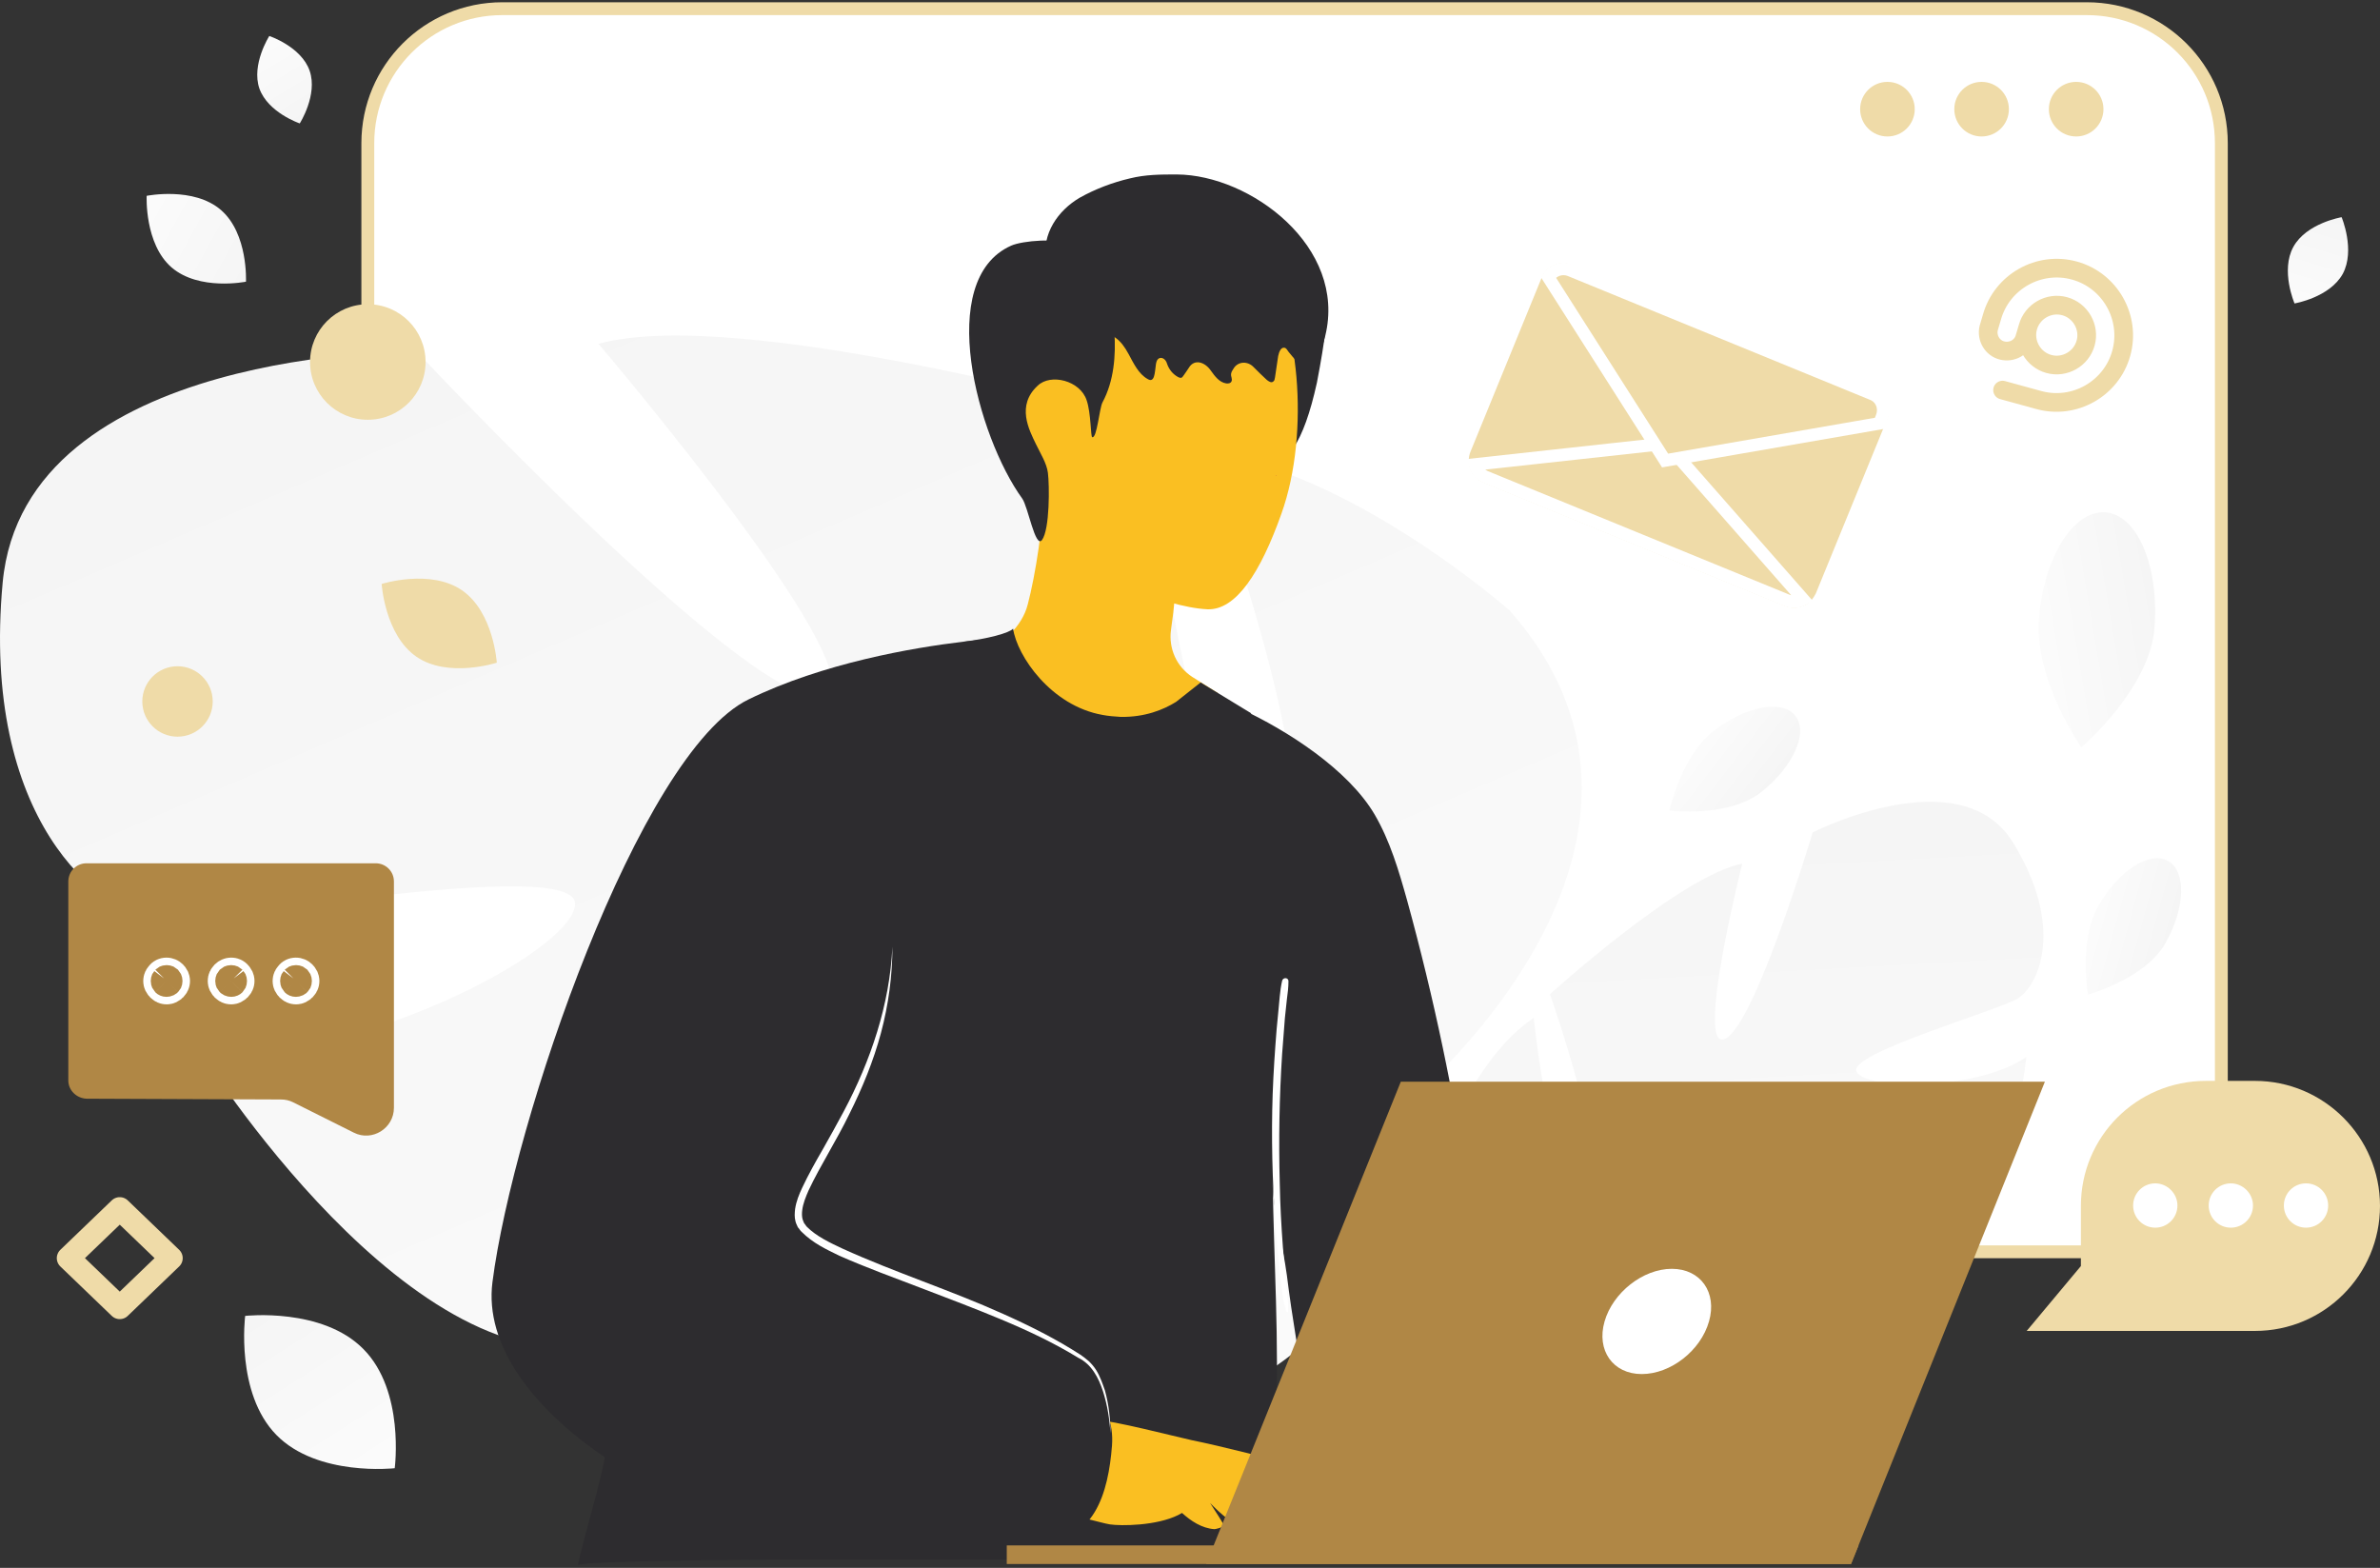 <svg width="548" height="361" viewBox="0 0 548 361" fill="none" xmlns="http://www.w3.org/2000/svg">
<rect x="0" y="0" width="548" height="361" fill="#333333" stroke="none"/>
<path d="M480.498 2H115.662C98.537 2 84.69 15.847 84.69 32.972V257.249C84.69 274.374 98.537 288.221 115.662 288.221H480.498C497.624 288.221 511.471 274.374 511.471 257.249V32.972C511.471 15.847 497.624 2 480.498 2Z" fill="white" stroke="#EFDBA8" stroke-width="2.959"/>
<path d="M478.04 31.423C474.568 31.423 471.754 28.609 471.754 25.138C471.754 21.666 474.568 18.852 478.04 18.852C481.511 18.852 484.325 21.666 484.325 25.138C484.325 28.609 481.511 31.423 478.04 31.423Z" fill="#EFDBA8"/>
<path d="M456.267 31.423C452.796 31.423 449.982 28.609 449.982 25.138C449.982 21.666 452.796 18.852 456.267 18.852C459.739 18.852 462.553 21.666 462.553 25.138C462.553 28.609 459.739 31.423 456.267 31.423Z" fill="#EFDBA8"/>
<path d="M434.587 31.423C431.115 31.423 428.301 28.609 428.301 25.138C428.301 21.666 431.115 18.852 434.587 18.852C438.058 18.852 440.872 21.666 440.872 25.138C440.872 28.609 438.058 31.423 434.587 31.423Z" fill="#EFDBA8"/>
<path d="M0.611 134.179C5.621 79.977 95.896 80.888 95.896 80.888C95.896 80.888 171.05 161.234 188.631 160.414C206.303 159.594 137.8 79.157 137.8 79.157C170.685 70.139 263.056 96.283 263.056 96.283C263.056 96.283 276.173 203.047 293.026 197.854C309.878 192.662 276.72 103.935 276.72 103.935C310.789 108.035 347.592 140.556 347.592 140.556C396.054 195.486 322.996 254.88 322.996 254.88C322.996 254.88 328.28 291.773 358.25 329.942C358.25 329.942 364.718 336.866 372.188 349.163L363.351 350.712C362.258 348.526 361.074 346.339 359.799 344.244C359.799 344.244 359.799 344.153 359.707 344.153C358.888 342.878 357.612 341.056 356.155 338.961C352.511 334.133 350.051 330.58 348.412 327.938C337.48 312.725 322.085 293.231 313.522 290.043C313.522 290.043 314.251 288.494 314.706 285.67C314.342 287.037 313.978 288.494 313.522 290.043C304.048 325.023 229.441 343.607 185.807 342.24C142.172 340.874 158.478 325.843 177.791 302.614C197.103 279.385 245.474 276.196 258.228 266.267C270.981 256.246 249.118 252.329 221.425 259.344C193.732 266.358 184.623 296.875 139.986 309.082C95.441 321.288 46.067 242.036 46.067 242.036C79.043 246.317 132.152 219.262 132.425 208.148C132.698 196.943 49.802 212.521 36.32 211.519C22.747 210.426 -4.4 188.472 0.611 134.179Z" fill="url(#paint0_linear_324_239)"/>
<path d="M463.463 193.938C451.347 174.352 417.369 191.66 417.369 191.66C417.369 191.66 404.069 236.206 397.146 239.212C390.223 242.218 401.154 198.857 401.154 198.857C386.943 201.59 356.882 228.918 356.882 228.918C356.882 228.918 372.004 271.824 364.625 273.008C357.246 274.192 353.147 234.384 353.147 234.384C341.031 242.309 333.197 261.621 333.197 261.621C325.181 291.592 364.078 300.337 364.078 300.337C364.078 300.337 368.997 315.276 364.807 335.408C364.807 335.408 363.623 339.234 363.167 345.338L366.811 344.245C366.811 343.242 366.902 342.149 366.993 341.147C367.084 340.51 367.175 339.599 367.358 338.505C367.813 335.955 368.086 334.133 368.269 332.858C369.544 325.023 371.73 314.73 374.372 311.906C374.372 311.906 373.825 311.45 373.097 310.448C373.461 310.904 373.917 311.359 374.372 311.906C384.575 323.384 416.276 316.369 432.582 307.624C448.888 298.879 439.869 296.237 428.118 291.136C416.458 285.944 397.51 293.869 390.769 292.502C384.028 291.136 391.589 285.488 403.431 282.937C415.274 280.387 424.474 290.225 443.604 286.49C462.734 282.755 466.56 243.402 466.56 243.402C454.9 251.236 429.667 250.963 427.48 246.773C425.294 242.582 459.637 232.835 464.556 229.92C469.384 227.005 475.579 213.523 463.463 193.938Z" fill="url(#paint1_linear_324_239)"/>
<path d="M280.453 159.594C276.627 165.607 266.516 172.712 259.319 172.621C234.906 172.166 226.889 155.586 224.339 149.574C224.794 149.483 225.705 149.392 226.252 149.301C230.715 148.663 235.361 144.199 236.636 139.189C238.367 132.63 240.462 119.968 240.189 111.861L271.07 128.895C270.979 131.264 270.888 133.815 270.615 136.365C270.433 137.914 270.342 139.462 270.159 141.011C269.977 142.469 269.795 143.835 269.613 145.11C269.066 149.301 270.888 153.491 274.532 155.86L280.453 159.594Z" fill="#FABF22"/>
<path d="M283.094 93.277C281.454 97.65 282.092 102.569 283.823 106.942C285.007 110.039 287.649 107.306 291.019 107.397C296.12 107.488 300.129 102.205 303.226 88.085C305.23 77.7 305.685 72.508 305.321 71.506C303.955 67.953 299.218 66.04 295.392 65.675" fill="#2D2C2F"/>
<path d="M290.84 62.214C298.856 71.961 301.863 99.29 295.03 118.329C290.202 131.902 284.554 140.556 277.996 140.282C268.066 139.827 248.754 131.628 242.469 124.796C231.173 112.498 234.452 88.358 236.729 73.145C238.825 59.299 245.292 41.353 262.692 44.815C274.17 47.092 283.644 53.56 290.84 62.214Z" fill="#FABF22"/>
<path d="M245.291 72.963C247.113 75.241 250.21 75.787 252.852 76.243C256.314 76.88 258.044 78.156 259.866 81.526C261.05 83.712 262.144 86.081 264.239 87.265C265.879 88.267 265.879 85.808 266.152 83.895C266.152 83.712 266.243 83.53 266.243 83.439C266.607 81.891 268.247 82.164 268.702 83.712C269.158 85.079 270.069 86.172 271.253 86.81C271.435 86.901 271.618 86.992 271.891 86.992C272.164 86.992 272.346 86.719 272.528 86.445C272.893 85.99 273.257 85.352 273.713 84.715C274.988 82.528 277.448 83.348 278.814 85.352C279.725 86.627 280.727 87.994 282.276 88.267C282.731 88.358 283.369 88.267 283.551 87.812C283.824 87.265 283.369 86.719 283.46 86.081C283.551 85.534 283.733 85.352 284.006 84.897C285.009 83.166 287.286 83.075 288.652 84.532C289.654 85.534 290.656 86.536 291.658 87.447C292.114 87.812 292.752 88.267 293.207 87.812C293.48 87.629 293.48 87.265 293.571 86.901C293.845 85.261 294.027 83.621 294.3 81.982C294.482 81.071 294.938 79.886 295.758 80.069C296.213 80.16 296.395 80.615 296.669 80.98C296.942 81.435 301.952 87.083 302.043 86.627C302.772 83.439 304.412 80.524 305.141 77.336C310.151 56.839 287.924 40.26 270.98 40.169C267.245 40.169 263.783 40.169 260.14 41.08C256.222 41.991 252.123 43.539 248.57 45.544C243.651 48.459 239.825 53.742 240.827 60.119" fill="#2D2C2F"/>
<path d="M253.216 65.949C255.676 68.773 256.313 72.69 256.587 76.334C256.951 81.89 256.496 87.721 253.854 92.64C253.125 94.006 252.579 101.02 251.485 100.656C251.121 100.565 251.212 95.099 250.21 92.184C248.753 87.629 241.92 85.899 238.914 88.814C233.995 93.368 236.91 98.925 238.55 102.296C239.552 104.391 241.009 106.668 241.283 108.855C241.647 111.679 241.738 121.881 239.916 124.341C238.368 126.345 236.728 116.689 235.362 114.776C225.068 100.565 215.23 64.4 232.811 56.566C235.453 55.382 243.742 54.744 246.202 56.293L253.216 65.949ZM318.167 353.354C319.169 353.536 320.171 353.627 321.264 353.718C326.912 353.9 332.378 352.625 337.844 351.714C342.672 350.894 344.038 350.439 343.947 344.609C343.127 298.241 336.295 252.056 323.997 207.328C322.084 200.496 320.08 193.664 316.527 187.561C310.424 177.176 296.395 168.158 285.555 163.147C284.006 162.419 277.721 166.427 276.172 165.789C274.806 165.151 273.622 164.24 272.255 163.694C268.338 161.963 265.605 165.607 262.326 167.064C260.595 167.793 258.682 168.34 256.86 168.249C255.311 168.158 253.945 167.247 252.579 167.975C246.293 171.255 230.625 147.023 230.625 147.023L223.793 154.038L203.934 174.807L154.378 243.038C154.378 243.038 145.36 298.97 139.256 335.59C138.163 341.876 133.973 355.54 133.062 360.368C133.244 359.366 175.33 359.093 177.607 359.093H263.419C268.247 359.093 281.182 361.097 284.553 357.635C288.743 353.263 293.571 333.404 293.754 327.756C294.573 308.991 293.298 290.316 293.025 271.459C293.116 279.111 295.302 286.126 296.304 293.595C297.488 303.252 299.219 312.999 300.859 322.564C302.134 330.307 303.319 338.05 304.321 345.884C304.776 349.437 304.229 351.441 307.145 352.898C309.786 353.992 315.252 352.898 318.167 353.354Z" fill="#2D2C2F"/>
<path d="M297.216 337.321C294.938 336.41 280.727 332.857 274.351 331.582C270.98 330.853 255.858 326.936 252.306 326.936C248.753 326.936 244.016 331.947 244.016 331.947L245.291 349.255C248.662 348.89 253.217 350.621 255.585 350.985C258.045 351.35 266.243 351.35 271.344 348.799C271.618 348.617 271.891 348.526 272.164 348.344C274.168 350.166 276.719 351.896 279.634 352.079C279.634 352.079 281.82 351.805 281.638 350.985C281.547 350.53 280.09 348.344 278.632 346.066C280.818 348.253 284.371 351.896 288.47 352.079C288.47 352.079 290.657 351.805 290.474 350.985C290.383 350.439 288.197 347.25 286.557 344.791C286.557 344.791 286.648 344.791 286.648 344.882C288.47 346.431 292.752 351.896 297.762 352.17C297.762 352.17 299.948 351.896 299.766 351.076C299.675 350.712 298.855 349.437 297.853 347.888C299.311 349.072 300.95 350.074 302.681 350.894C308.147 353.627 311.244 351.532 311.244 350.894C311.153 349.983 299.584 338.232 297.216 337.321Z" fill="#FABF22"/>
<path d="M248.022 317.28C248.022 317.28 256.858 322.291 256.038 332.858C255.218 343.425 252.03 355.814 238.73 354.447C225.521 353.263 248.022 317.28 248.022 317.28Z" fill="#2D2C2F"/>
<path d="M240.918 353.445C209.035 364.467 166.403 353.9 139.347 335.59C122.404 324.112 111.563 309.537 113.385 295.235C118.122 258.251 147.181 173.35 172.324 161.052C189.45 152.671 210.219 149.119 221.788 147.752C227.254 147.115 230.625 146.932 230.625 146.932L226.434 158.775L205.391 218.078C204.571 253.24 179.429 274.101 184.439 282.3C189.45 290.498 228.985 299.243 249.755 313.272C255.585 317.098 262.872 345.155 240.918 353.445Z" fill="#2D2C2F"/>
<path d="M205.482 217.987C205.482 224.637 204.571 231.378 202.841 237.845C201.11 244.313 198.559 250.508 195.553 256.52C194.095 259.526 192.456 262.441 190.816 265.356C189.176 268.271 187.537 271.186 186.17 274.101C185.533 275.559 184.895 277.107 184.713 278.656C184.622 279.385 184.622 280.113 184.804 280.751C184.895 281.116 185.077 281.389 185.168 281.662C185.441 281.935 185.533 282.209 185.806 282.482C187.992 284.668 191.089 286.126 194.004 287.492C206.029 292.958 218.873 297.057 230.989 302.523C237.092 305.256 243.105 308.262 248.753 311.906L249.755 312.634C250.119 312.908 250.392 313.181 250.757 313.454C251.394 314.092 251.941 314.73 252.396 315.458C253.307 316.916 253.854 318.556 254.4 320.104C255.311 323.384 255.676 326.663 255.676 330.034C255.494 326.754 254.947 323.384 253.945 320.286C252.943 317.189 251.303 314.092 248.297 312.634C242.649 309.173 236.637 306.349 230.534 303.798C224.43 301.248 218.145 298.879 211.95 296.511C205.756 294.142 199.47 291.865 193.276 289.132C190.269 287.674 187.172 286.217 184.622 283.666C184.257 283.393 184.075 282.937 183.711 282.573C183.528 282.118 183.255 281.662 183.164 281.207C182.891 280.205 182.982 279.294 183.073 278.383C183.346 276.561 183.984 275.012 184.713 273.464C186.17 270.366 187.81 267.451 189.45 264.627C191.089 261.712 192.729 258.797 194.278 255.882C200.472 244.222 204.845 231.378 205.482 217.987Z" fill="white"/>
<path d="M288.105 164.24C285.099 167.247 271.526 176.903 258.591 176.903C256.313 176.903 254.036 176.72 251.758 176.265C240.918 174.261 231.809 167.064 226.434 158.775C225.432 157.226 224.612 155.677 223.883 154.038C222.881 151.943 222.244 149.847 221.788 147.752C227.254 147.115 232.446 145.748 233.266 144.746C234.177 151.032 242.011 162.51 253.854 164.605C255.22 164.878 256.678 164.969 258.044 165.06C263.601 165.151 267.882 163.421 270.797 161.599L276.445 157.135L288.105 164.24Z" fill="#2D2C2F"/>
<path d="M296.579 301.976C296.579 301.43 296.579 300.792 296.579 300.245C296.579 299.608 296.488 298.97 296.397 298.332L296.032 294.689C295.85 292.229 295.577 289.678 295.395 287.219C295.03 282.3 294.757 277.381 294.666 272.37C294.393 262.441 294.575 252.603 295.212 242.673C295.395 239.941 295.668 237.117 295.85 234.384C296.032 232.926 296.123 231.56 296.306 230.102C296.488 228.736 296.67 227.369 296.67 225.912C296.67 225.001 295.395 225.001 295.212 225.821C294.666 228.189 294.575 230.831 294.301 233.291C294.028 235.75 293.846 238.21 293.664 240.669C293.299 245.679 293.026 250.69 292.935 255.609C292.753 265.538 293.117 275.468 293.937 285.397C294.21 288.221 294.484 290.954 294.757 293.778C294.939 295.235 295.121 296.602 295.304 297.968C295.395 298.606 295.486 299.243 295.577 299.79C295.759 300.519 296.032 301.156 296.123 301.885C296.306 302.25 296.579 302.158 296.579 301.976Z" fill="white"/>
<path d="M293.755 109.492C293.846 109.492 294.028 109.401 293.846 109.401C293.846 109.31 293.573 109.492 293.755 109.492Z" fill="#CC6144"/>
<path d="M483.141 208.604C478.586 216.711 480.772 229.009 480.772 229.009C480.772 229.009 493.89 225.365 498.536 217.258C503.181 209.15 503.455 200.587 499.173 198.219C494.892 195.85 487.786 200.496 483.141 208.604Z" fill="url(#paint2_linear_324_239)"/>
<path d="M469.476 142.469C468.383 156.588 479.223 172.075 479.223 172.075C479.223 172.075 494.983 158.684 496.076 144.564C497.169 130.444 492.159 118.511 484.78 117.964C477.401 117.417 470.569 128.349 469.476 142.469Z" fill="url(#paint3_linear_324_239)"/>
<path d="M394.414 168.431C387.035 174.261 384.394 186.65 384.394 186.65C384.394 186.65 398.058 188.289 405.528 182.368C412.906 176.538 416.459 168.613 413.362 164.787C410.356 160.961 401.793 162.601 394.414 168.431Z" fill="url(#paint4_linear_324_239)"/>
<path d="M479.132 277.654V291.5L466.652 306.44H519.214C535.156 306.44 548 293.505 548 277.654C548 261.803 535.064 248.868 519.214 248.868H507.918C491.977 248.868 479.132 261.712 479.132 277.654Z" fill="#EFDBA8"/>
<path d="M501.359 277.563C501.359 280.386 499.082 282.664 496.258 282.664C493.434 282.664 491.157 280.386 491.157 277.563C491.157 274.739 493.434 272.461 496.258 272.461C498.991 272.461 501.359 274.739 501.359 277.563ZM518.758 277.563C518.758 280.386 516.481 282.664 513.657 282.664C510.833 282.664 508.556 280.386 508.556 277.563C508.556 274.739 510.833 272.461 513.657 272.461C516.39 272.461 518.758 274.739 518.758 277.563ZM536.066 277.563C536.066 280.386 533.789 282.664 530.965 282.664C528.141 282.664 525.864 280.386 525.864 277.563C525.864 274.739 528.141 272.461 530.965 272.461C533.789 272.461 536.066 274.739 536.066 277.563Z" fill="white"/>
<path d="M354.969 63.945L338.572 104.026C337.479 106.759 338.754 109.857 341.487 111.041L411.084 139.554C413.179 140.373 415.639 139.827 417.096 138.187C417.461 137.732 417.825 137.185 418.098 136.639L434.495 96.557C435.588 93.824 434.313 90.727 431.58 89.542L361.984 61.03C359.251 59.845 356.154 61.212 354.969 63.945Z" fill="#EFDBA8"/>
<path d="M383.665 102.114L339.575 106.942C339.848 108.217 340.759 109.219 341.943 109.766L411.54 138.279C412.724 138.734 414.09 138.643 415.184 138.005L383.665 102.114Z" fill="#EFDBA8" stroke="white" stroke-width="2.882"/>
<path d="M433.311 96.01C434.131 93.915 433.22 91.546 431.125 90.727L361.528 62.214C359.707 61.485 357.611 62.123 356.518 63.854L383.391 106.031L432.765 97.468L433.311 96.01Z" fill="#EFDBA8" stroke="white" stroke-width="2.882"/>
<path d="M63.647 330.398C73.121 340.054 90.885 338.05 90.885 338.05C90.885 338.05 93.253 320.286 83.688 310.63C74.214 300.974 56.451 302.978 56.451 302.978C56.451 302.978 54.173 320.742 63.647 330.398Z" fill="url(#paint5_linear_324_239)"/>
<path d="M539.437 63.034C536.431 68.499 528.323 69.866 528.323 69.866C528.323 69.866 525.044 62.305 528.05 56.839C531.056 51.373 539.163 50.007 539.163 50.007C539.163 50.007 542.352 57.568 539.437 63.034Z" fill="url(#paint6_linear_324_239)"/>
<path d="M39.509 61.576C33.223 56.111 33.77 45.088 33.77 45.088C33.77 45.088 44.61 42.902 50.895 48.367C57.181 53.833 56.635 64.856 56.635 64.856C56.635 64.856 45.885 67.042 39.509 61.576Z" fill="url(#paint7_linear_324_239)"/>
<path d="M59.73 20.401C57.816 14.844 62.007 8.285 62.007 8.285C62.007 8.285 69.386 10.745 71.299 16.302C73.212 21.859 69.021 28.417 69.021 28.417C69.021 28.417 61.734 25.958 59.73 20.401Z" fill="url(#paint8_linear_324_239)"/>
<path fill-rule="evenodd" clip-rule="evenodd" d="M15.73 248.777V202.956C15.73 200.679 17.552 198.766 19.92 198.766H86.511C88.788 198.766 90.701 200.588 90.701 202.956V255.062C90.701 259.799 85.691 262.897 81.501 260.801L67.472 253.787C66.561 253.332 65.65 253.149 64.648 253.149L19.92 252.967C17.643 252.876 15.73 251.054 15.73 248.777Z" fill="#B08745"/>
<path d="M53.809 225.274C54.173 225.639 54.173 226.094 53.809 226.458C53.444 226.823 52.989 226.823 52.624 226.458C52.26 226.094 52.26 225.639 52.624 225.274C52.989 224.91 53.535 224.91 53.809 225.274ZM38.96 225.274C39.324 225.639 39.324 226.094 38.96 226.458C38.596 226.823 38.14 226.823 37.776 226.458C37.411 226.094 37.411 225.639 37.776 225.274C38.049 224.91 38.596 224.91 38.96 225.274ZM68.748 225.274C69.113 225.639 69.113 226.094 68.748 226.458C68.384 226.823 67.928 226.823 67.564 226.458C67.2 226.094 67.2 225.639 67.564 225.274C67.837 224.91 68.384 224.91 68.748 225.274Z" stroke="white" stroke-width="9.041" stroke-linecap="round" stroke-linejoin="round"/>
<path d="M461.096 89.816L469.386 92.093C477.584 94.371 486.147 89.543 488.424 81.344C490.702 73.145 485.874 64.582 477.675 62.305C469.477 60.028 460.914 64.856 458.636 73.054L457.908 75.514C457.361 77.791 458.727 80.16 461.005 80.706C463.282 81.253 465.56 79.978 466.197 77.791L466.926 75.332C467.928 71.688 471.754 69.502 475.398 70.504C479.042 71.506 481.228 75.332 480.226 78.975C479.224 82.619 475.398 84.806 471.754 83.804C468.11 82.802 465.924 78.975 466.926 75.332" stroke="#EFDBA8" stroke-width="4.302" stroke-linecap="round" stroke-linejoin="round"/>
<path d="M95.894 151.214C88.607 146.204 87.878 134.452 87.878 134.452C87.878 134.452 99.083 130.9 106.37 135.91C113.658 140.92 114.387 152.58 114.387 152.58C114.387 152.58 103.182 156.224 95.894 151.214Z" fill="#EFDBA8"/>
<path d="M84.688 96.648C77.343 96.648 71.388 90.693 71.388 83.348C71.388 76.002 77.343 70.048 84.688 70.048C92.034 70.048 97.988 76.002 97.988 83.348C97.988 90.693 92.034 96.648 84.688 96.648Z" fill="#EFDBA8"/>
<path d="M40.873 169.615C36.395 169.615 32.766 165.985 32.766 161.508C32.766 157.03 36.395 153.4 40.873 153.4C45.351 153.4 48.98 157.03 48.98 161.508C48.98 165.985 45.351 169.615 40.873 169.615Z" fill="#EFDBA8"/>
<path d="M27.574 301.065L39.416 289.678L27.574 278.292L15.731 289.678L27.574 301.065Z" stroke="#EFDBA8" stroke-width="5.308" stroke-linecap="round" stroke-linejoin="round"/>
<path d="M277.721 360.095H426.206L470.843 249.05H322.54L277.721 360.095Z" fill="#B08745"/>
<path d="M427.938 355.813H231.81V360.095H426.207L427.938 355.813Z" fill="#B08745"/>
<path d="M393.502 304.254C395.415 297.604 391.589 292.138 384.939 292.138C378.29 292.138 371.366 297.604 369.453 304.254C367.54 310.904 371.366 316.369 378.016 316.369C384.666 316.369 391.589 310.995 393.502 304.254Z" fill="white"/>
<defs>
<linearGradient id="paint0_linear_324_239" x1="357.776" y1="577.47" x2="-25.413" y2="-313.683" gradientUnits="userSpaceOnUse">
<stop stop-color="white"/>
<stop offset="1" stop-color="#EEEEEE"/>
</linearGradient>
<linearGradient id="paint1_linear_324_239" x1="411.568" y1="429.114" x2="388.985" y2="19.334" gradientUnits="userSpaceOnUse">
<stop stop-color="white"/>
<stop offset="1" stop-color="#EEEEEE"/>
</linearGradient>
<linearGradient id="paint2_linear_324_239" x1="471.743" y1="208.547" x2="519.337" y2="221.62" gradientUnits="userSpaceOnUse">
<stop stop-color="white"/>
<stop offset="1" stop-color="#EEEEEE"/>
</linearGradient>
<linearGradient id="paint3_linear_324_239" x1="453.691" y1="149.764" x2="527.617" y2="137.221" gradientUnits="userSpaceOnUse">
<stop stop-color="white"/>
<stop offset="1" stop-color="#EEEEEE"/>
</linearGradient>
<linearGradient id="paint4_linear_324_239" x1="383.743" y1="164.062" x2="423.403" y2="194.461" gradientUnits="userSpaceOnUse">
<stop stop-color="white"/>
<stop offset="1" stop-color="#EEEEEE"/>
</linearGradient>
<linearGradient id="paint5_linear_324_239" x1="101.216" y1="363.683" x2="32.508" y2="255.976" gradientUnits="userSpaceOnUse">
<stop stop-color="white"/>
<stop offset="1" stop-color="#EEEEEE"/>
</linearGradient>
<linearGradient id="paint6_linear_324_239" x1="526.947" y1="82.489" x2="543.808" y2="26.169" gradientUnits="userSpaceOnUse">
<stop stop-color="white"/>
<stop offset="1" stop-color="#EEEEEE"/>
</linearGradient>
<linearGradient id="paint7_linear_324_239" x1="17.605" y1="39.755" x2="86.534" y2="77.755" gradientUnits="userSpaceOnUse">
<stop stop-color="white"/>
<stop offset="1" stop-color="#EEEEEE"/>
</linearGradient>
<linearGradient id="paint8_linear_324_239" x1="54.064" y1="-0.602" x2="82.731" y2="46.86" gradientUnits="userSpaceOnUse">
<stop stop-color="white"/>
<stop offset="1" stop-color="#EEEEEE"/>
</linearGradient>
</defs>
</svg>
